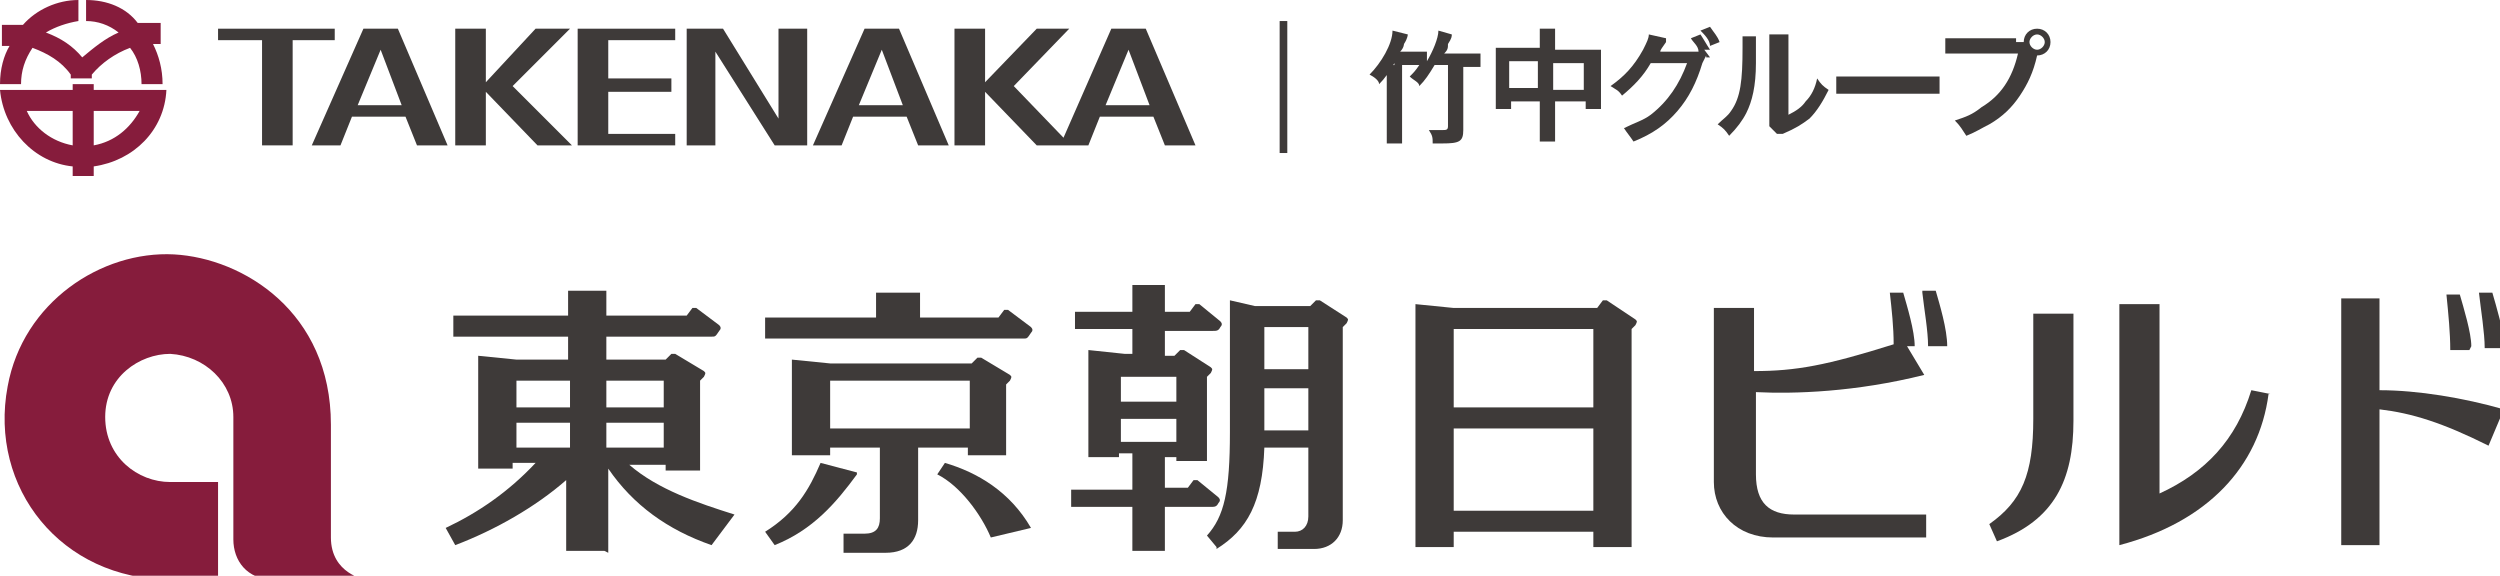 <?xml version="1.0" encoding="UTF-8"?>
<svg id="_レイヤー_1" xmlns="http://www.w3.org/2000/svg" version="1.1" viewBox="0 0 130.7 30.1">
  <!-- Generator: Adobe Illustrator 29.2.1, SVG Export Plug-In . SVG Version: 2.1.0 Build 116)  -->
  <defs>
    <style>
      .st0 {
        fill: #3e3a39;
      }

      .st1 {
        fill: #861c3c;
      }

      .st2 {
        fill: #861c3c;
      }

      .st3 {
        fill: #3e3a39;
      }
    </style>
  </defs>
  <path class="st0" d="M72.9,3.3c-.3.5-.5.8-.8,1.1,0-.2-.3-.4-.5-.5.6-.6,1.2-1.6,1.2-2.3l.8.2s0,.2-.2.5c0,0,0,.2-.2.4h1.4v.5c.3-.5.6-1.2.6-1.6l.7.2c0,.1,0,.2-.2.5,0,.2,0,.3-.2.5h1.9v.7h-.9v3.3c0,.6-.2.7-1.1.7s-.3,0-.5,0c0-.3,0-.4-.2-.7h.7c.2,0,.3,0,.3-.2v-3.2h-.7c-.3.5-.5.8-.8,1.1,0-.2-.3-.3-.5-.5.2-.2.3-.3.5-.6h-.9v4.1h-.8V3.4h.4,0Z"/>
  <path class="st0" d="M80.5,2.2v-.7h.8v1.1h2.4v3.1h-.8v-.4h-1.6v2.1h-.8v-2.1h-1.5v.4h-.8v-3.2h2.3v-.4h0ZM78.9,4.6h1.5v-1.4h-1.5v1.4ZM82.8,3.3h-1.6v1.4h1.6s0-1.4,0-1.4Z"/>
  <path class="st0" d="M89.2,2.9l-.2.4c-.3,1-.7,1.8-1.3,2.5-.6.7-1.3,1.2-2.3,1.6-.2-.3-.3-.4-.5-.7.6-.3,1-.4,1.4-.7.9-.7,1.5-1.6,1.9-2.7h-1.9c-.4.7-.9,1.2-1.5,1.7-.2-.3-.3-.3-.6-.5.7-.5,1.2-1,1.7-1.9.2-.4.3-.6.3-.8l.9.2v.2c-.2.3-.3.4-.3.5h2c0-.3-.3-.5-.4-.7l.5-.2c.2.3.3.5.5.8h-.3l.3.4h-.2ZM89.4,2.4c0-.3-.3-.6-.5-.8l.5-.2c.2.3.4.5.5.8l-.5.2Z"/>
  <path class="st0" d="M91.8,1.9v1.4c0,1.2-.2,2-.5,2.6-.2.4-.5.8-.9,1.2-.2-.3-.3-.4-.6-.6.3-.3.5-.4.7-.7.5-.7.6-1.6.6-3.3s0-.4,0-.6h.9s-.2,0-.2,0ZM93.5,1.8v4.2c.4-.2.7-.4.9-.7.3-.3.5-.7.6-1.2.2.3.3.4.6.6-.3.6-.6,1.1-1,1.5-.4.3-.7.5-1.4.8h-.3l-.4-.4V1.8h1Z"/>
  <path class="st0" d="M96,4h5.4v.9h-5.4v-.9Z"/>
  <path class="st0" d="M105.4,2.2h.4c0-.4.3-.7.7-.7s.7.3.7.7-.3.7-.7.7,0,0,0,0c-.2.9-.5,1.5-.9,2.1s-.9,1.1-1.6,1.5c-.4.2-.7.4-1.2.6-.2-.3-.3-.5-.6-.8.6-.2.9-.3,1.4-.7,1-.6,1.6-1.5,1.9-2.8h-3.8v-.8h3.7v.2ZM106.1,2.2c0,.2.2.4.4.4s.4-.2.4-.4-.2-.4-.4-.4-.4.2-.4.4"/>
  <polygon class="st0" points="17.5 1.5 11.4 1.5 11.4 2.1 13.7 2.1 13.7 7.6 15.3 7.6 15.3 2.1 17.5 2.1 17.5 1.5"/>
  <path class="st0" d="M19,1.5l-2.7,6.1h1.5l.6-1.5h2.8l.6,1.5h1.6l-2.6-6.1h-1.9.1ZM18.7,5.5l1.2-2.9,1.1,2.9h-2.3Z"/>
  <path class="st0" d="M45.2,1.5l-2.7,6.1h1.5l.6-1.5h2.8l.6,1.5h1.6l-2.6-6.1h-1.9.1ZM44.9,5.5l1.2-2.9,1.1,2.9h-2.3Z"/>
  <path class="st0" d="M60,1.5h-1.9l-2.5,5.7-2.6-2.7,2.9-3h-1.7l-2.7,2.8V1.5h-1.6v6.1h1.6v-2.8l2.7,2.8h2.7l.6-1.5h2.8l.6,1.5h1.6l-2.6-6.1s0,0,.1,0ZM57.8,5.5l1.2-2.9,1.1,2.9h-2.3Z"/>
  <polygon class="st0" points="29.8 1.5 28 1.5 25.4 4.3 25.4 1.5 23.8 1.5 23.8 7.6 25.4 7.6 25.4 4.8 28.1 7.6 29.9 7.6 26.8 4.5 29.8 1.5"/>
  <polygon class="st0" points="30.2 7.6 35.3 7.6 35.3 7 31.8 7 31.8 4.8 35.1 4.8 35.1 4.1 31.8 4.1 31.8 2.1 35.3 2.1 35.3 1.5 30.2 1.5 30.2 7.6"/>
  <polygon class="st0" points="40.7 6.2 37.8 1.5 35.9 1.5 35.9 7.6 37.4 7.6 37.4 2.7 40.5 7.6 42.2 7.6 42.2 1.5 40.7 1.5 40.7 6.2"/>
  <path class="st1" d="M1.1,4.4c0-.7.2-1.3.6-1.9.8.3,1.5.7,2,1.4v.2h1.1v-.2c.5-.6,1.2-1.1,2-1.4.4.5.6,1.2.6,1.9h1.1c0-.8-.2-1.5-.5-2.1h.4v-1.1h-1.2C6.6.4,5.6,0,4.5,0v1.1c.6,0,1.2.2,1.7.6-.7.3-1.3.8-1.9,1.3-.5-.6-1.1-1-1.9-1.3.5-.3,1.1-.5,1.7-.6V0C3,0,1.9.5,1.2,1.3H.1v1.1h.4c-.3.5-.5,1.2-.5,2h1.1Z"/>
  <path class="st1" d="M4.9,4.7v-.3h-1.1v.3H0c.2,2.1,1.8,3.8,3.8,4v.5h1.1v-.5c2.1-.3,3.7-1.9,3.8-4,0,0-3.8,0-3.8,0ZM1.4,5.8h2.4v1.8c-1.1-.2-2-.9-2.4-1.8M4.9,7.6v-1.8h2.4c-.5.9-1.3,1.6-2.4,1.8"/>
  <rect class="st0" x="66.9" y="1.1" width=".4" height="6.9"/>
  <g>
    <g>
      <path class="st3" d="M53.5,17.7c.2,0,.2,0,.4-.3.1-.1.1-.2,0-.3l-1.2-.9c0,0-.2,0-.2,0l-.3.4h-4.1v-1.3h-2.3v1.3h-5.8v1.1h13.5Z"/>
      <path class="st3" d="M45.3,27.9h-1.2v1h2.2c1.2,0,1.7-.7,1.7-1.7v-3.8h2.6v.4h2v-3.7s0,0,.2-.2c.1-.2.1-.2,0-.3l-1.5-.9c0,0-.2,0-.2,0l-.3.3h-7.4l-2-.2v5h2v-.4h2.6v3.7c0,.5-.2.8-.8.8ZM43.4,19.9h7.3v2.5h-7.3v-2.5Z"/>
      <path class="st3" d="M49.4,24.2l-.4.6c1.2.6,2.3,2.1,2.8,3.3l2.1-.5c-1.1-1.9-2.8-2.9-4.5-3.4Z"/>
      <path class="st3" d="M44.8,24.7l-1.9-.5c-.6,1.4-1.3,2.6-2.9,3.6l.5.7c2-.8,3.2-2.2,4.3-3.7Z"/>
      <path class="st3" d="M108.4,22v-5.6h-2.1v5.5c0,2.9-.6,4.3-2.3,5.5l.4.9c3-1.1,4-3.2,4-6.3Z"/>
      <path class="st3" d="M124.4,21.4c1.7.2,3.3.7,5.7,1.9l.8-1.9c-2.1-.6-4.5-1-6.5-1v-4.8h-2v12.9h2v-7.1Z"/>
      <path class="st3" d="M118.7,20.6l-1-.2c-.8,2.6-2.4,4.3-4.8,5.4v-9.9h-2.1v12.6c4.6-1.2,7.3-4.1,7.8-7.9Z"/>
      <path class="st3" d="M92.7,28.1h8v-1.2h-6.9c-1.3,0-2-.6-2-2.1v-4.3c2,.1,5.2,0,8.8-.9l-.9-1.5h.4c0-.8-.4-2.1-.6-2.8h-.7c.1.9.2,1.8.2,2.7-3.5,1.1-5.1,1.4-7.3,1.4v-3.3h-2.1v9.1c0,1.6,1.2,2.9,3.1,2.9Z"/>
      <path class="st3" d="M100.5,15.3c.1.9.3,2,.3,2.8h1c0-.9-.4-2.2-.6-2.9h-.7Z"/>
      <path class="st3" d="M129.2,18.1c0-.7-.4-2-.6-2.7h-.7c.1,1,.2,2,.2,2.9h1Z"/>
      <path class="st3" d="M130.9,18c0-.7-.4-2-.6-2.7h-.7c.1.9.3,2.1.3,2.9h1Z"/>
      <path class="st3" d="M74,15.9v12.7h2v-.8h7.3v.8h2v-11.4s0,0,.2-.2c.1-.2.1-.2,0-.3l-1.5-1c0,0-.2,0-.2,0l-.3.4h-7.5l-2-.2ZM83.3,17.2v4.1h-7.3v-4.1h7.3ZM76,26.7v-4.3h7.3v4.3h-7.3Z"/>
      <g>
        <path class="st3" d="M63.6,28.7c1.6-1,2.4-2.4,2.5-5.3h2.3v3.6c0,.5-.3.8-.7.8h-.9v.9h1.9c.9,0,1.5-.6,1.5-1.5v-10.1s0,0,.2-.2c.1-.2.1-.2,0-.3l-1.4-.9c0,0-.2,0-.2,0l-.3.3h-2.9l-1.3-.3v6.9c0,3.1-.3,4.4-1.2,5.4l.5.6ZM66.1,22.5v-2.2h2.3v2.2h-2.3ZM66.1,19.3v-2.2h2.3v2.2h-2.3Z"/>
        <path class="st3" d="M59.2,25.6h-3.2v.9h3.2v2.3h1.7v-2.3h2.4c.2,0,.3,0,.4-.2.1-.1.1-.2,0-.3l-1.1-.9c0,0-.1,0-.2,0l-.3.4h-1.2v-1.6h.6v.2h1.6v-4.4s0,0,.2-.2c.1-.2.1-.2,0-.3l-1.4-.9c0,0-.2,0-.2,0l-.3.3h-.5v-1.3h2.5c.2,0,.3,0,.4-.2.1-.1.1-.2,0-.3l-1.1-.9c0,0-.1,0-.2,0l-.3.4h-1.3v-1.4h-1.7v1.4h-3v.9h3v1.3h-.4l-1.9-.2v5.6h1.6v-.2h.7v1.6ZM58.6,23.1v-1.2h2.9v1.2h-2.9ZM61.5,19.7v1.3h-2.9v-1.3h2.9Z"/>
      </g>
      <path class="st3" d="M31.8,28.9v-4.4c1.3,1.9,3.1,3.2,5.4,4l1.2-1.6c-1.9-.6-4-1.3-5.5-2.6h1.9v.3h1.8v-4.7s0,0,.2-.2c.1-.2.1-.2,0-.3l-1.5-.9c0,0-.2,0-.2,0l-.3.3h-3.1v-1.2h5.5c.2,0,.2,0,.4-.3.1-.1.1-.2,0-.3l-1.2-.9c0,0-.2,0-.2,0l-.3.4h-4.2v-1.3h-2v1.3h-6v1.1h6v1.2h-2.7l-2-.2v5.9h1.8v-.3h1.2c-1.4,1.5-3,2.6-4.7,3.4l.5.9c2.1-.8,4.2-2,5.8-3.4v3.7h2ZM29.8,19.9v1.4h-2.8v-1.4h2.8ZM34.7,19.9v1.4h-3v-1.4h3ZM31.7,23.4v-1.3h3v1.3h-3ZM29.8,22.1v1.3h-2.8v-1.3h2.8Z"/>
    </g>
    <path class="st2" d="M11.4,25.2v5.1h-2.5c-5.7,0-9.5-4.8-8.5-10.1.8-4.4,4.9-7.1,8.7-6.9,3.6.2,8.2,3,8.2,8.9v5.9c0,1.9,1.8,2.2,1.8,2.2h-4.8c-1.4,0-2.1-1-2.1-2.1v-6.4c0-1.8-1.5-3.2-3.3-3.3-1.6,0-3.4,1.2-3.4,3.3,0,2.1,1.7,3.4,3.4,3.4h2.6"/>
  </g>
</svg>
